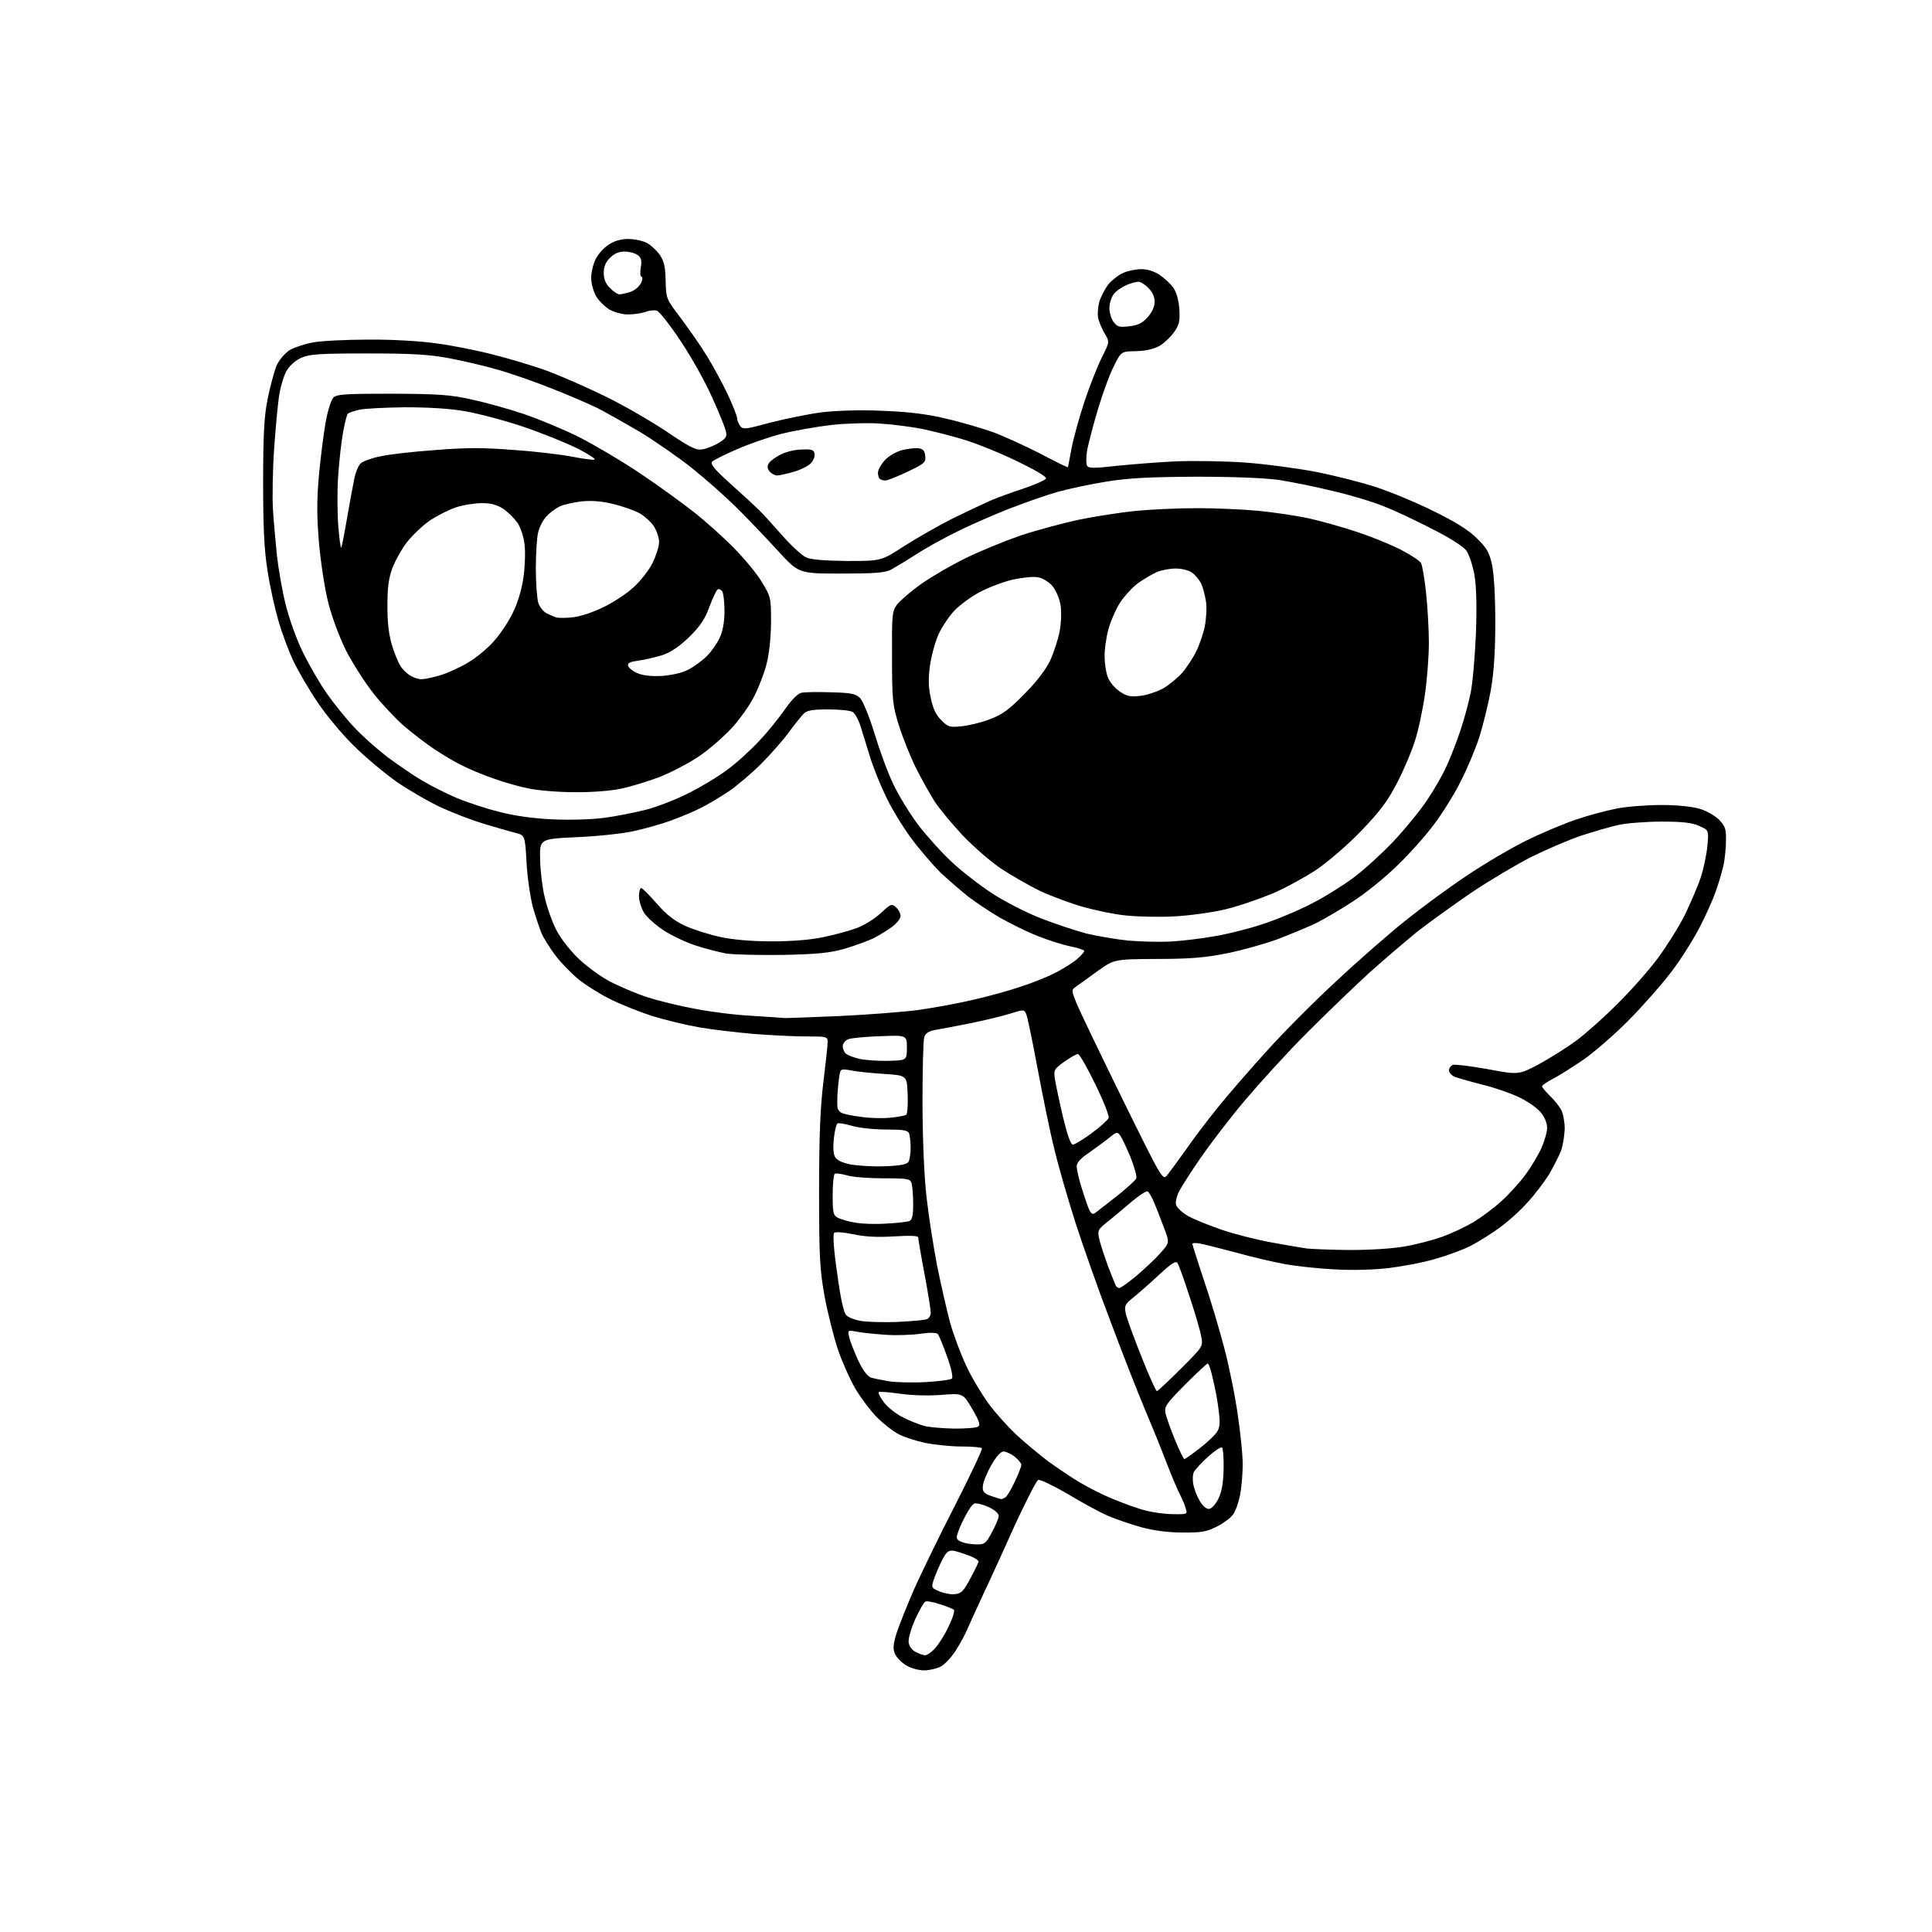 <?xml version="1.0" encoding="UTF-8" standalone="no"?>
<svg 
  version="1.1" 
  xmlns="http://www.w3.org/2000/svg" 
  xmlns:xlink="http://www.w3.org/1999/xlink" 
  xmlns:svg="http://www.w3.org/2000/svg"
  xmlns:rdf="http://www.w3.org/1999/02/22-rdf-syntax-ns#"
  xmlns:cc="http://creativecommons.org/ns#"
  xmlns:dc="http://purl.org/dc/elements/1.1/"
  viewBox="0 0 768 768"
  width="768"
  height="768"
>
<style>svg {background-color: white; }</style>"
<path stroke="none" fill="black" fill-rule="evenodd" d="M367.3,664.0C365.2,664.0 362.0,663.1 360.2,662.0C358.4,660.9 356.4,658.9 355.8,657.5C354.9,655.4 355.0,653.8 356.4,649.2C357.4,646.1 360.5,638.4 363.2,632.1C366.0,625.9 373.3,610.7 379.6,598.5C385.8,586.3 390.7,576.0 390.3,575.7C390.0,575.3 386.3,575.0 382.1,575.0C377.9,575.0 371.5,574.3 367.9,573.6C364.2,572.8 359.5,571.3 357.4,570.2C355.2,569.1 351.3,566.1 348.7,563.5C346.1,560.9 342.2,555.7 340.0,552.0C337.8,548.2 334.7,541.2 333.0,536.2C331.4,531.3 329.0,521.9 327.8,515.4C325.9,504.8 325.6,500.1 325.6,473.5C325.6,451.3 326.1,440.0 327.3,430.2C328.2,422.8 329.0,415.7 329.0,414.4C329.0,412.0 328.8,412.0 320.2,412.0C315.4,412.0 306.1,411.5 299.5,411.0C292.9,410.4 283.2,409.3 278.0,408.4C272.8,407.5 264.2,405.4 259.0,403.8C253.8,402.1 246.1,399.0 242.0,396.9C237.9,394.8 232.2,391.2 229.5,388.9C226.8,386.6 222.8,382.5 220.7,379.7C218.6,376.9 216.2,373.0 215.3,371.1C214.5,369.1 212.9,364.4 211.8,360.5C210.8,356.6 209.6,348.7 209.3,342.7C208.7,332.0 208.7,332.0 204.6,331.0C202.3,330.4 196.7,328.8 192.1,327.4C187.5,326.0 179.9,323.1 175.4,321.0C170.8,318.9 163.0,314.4 158.0,311.0C153.0,307.5 145.2,301.0 140.6,296.4C136.0,291.9 129.5,284.1 126.2,279.1C122.8,274.1 118.5,266.7 116.6,262.7C114.7,258.7 112.0,251.4 110.6,246.5C109.2,241.6 107.2,232.7 106.3,226.6C105.0,218.3 104.6,209.5 104.6,191.5C104.6,172.8 105.0,165.5 106.4,158.5C107.4,153.6 109.0,147.7 109.9,145.4C111.0,143.0 113.2,140.5 115.1,139.2C117.0,138.1 121.2,136.7 124.5,136.1C127.8,135.5 137.7,135.0 146.5,135.0C155.5,134.9 167.4,135.6 173.5,136.5C179.6,137.3 189.7,139.3 196.2,141.0C202.6,142.6 212.3,145.5 217.7,147.5C223.1,149.5 233.3,154.0 240.5,157.5C247.7,161.0 258.6,167.3 264.9,171.5C274.7,178.1 276.7,179.1 279.4,178.6C281.1,178.3 284.0,177.1 285.8,176.0C288.7,174.2 289.1,173.5 288.5,171.3C288.2,169.8 285.7,163.7 283.0,157.8C280.4,151.9 274.8,141.9 270.6,135.6C266.4,129.3 262.2,123.9 261.1,123.5C260.1,123.2 258.1,123.4 256.6,124.0C255.1,124.5 252.0,125.0 249.7,125.0C247.3,125.0 244.1,124.1 242.2,123.0C240.4,121.9 238.1,119.6 237.0,117.8C235.9,115.9 235.0,112.7 235.0,110.5C235.0,108.3 235.8,104.9 236.8,103.0C237.7,101.1 240.0,98.5 241.9,97.3C244.1,95.8 246.8,95.0 249.7,95.0C252.1,95.0 255.4,95.7 257.0,96.5C258.6,97.3 260.9,99.4 262.2,101.2C264.0,103.9 264.5,105.9 264.6,111.7C264.8,118.8 264.8,118.8 270.8,126.7C274.0,131.0 278.7,137.7 281.0,141.5C283.4,145.4 287.1,152.2 289.2,156.6C291.3,161.1 293.0,165.4 293.0,166.2C293.0,167.0 293.6,168.4 294.2,169.3C295.4,170.8 296.3,170.7 306.2,168.0C312.1,166.5 321.3,164.6 326.6,163.9C332.6,163.2 341.8,162.9 350.9,163.3C361.2,163.7 368.6,164.6 376.0,166.4C381.8,167.7 390.2,170.2 394.8,171.8C399.3,173.5 407.8,177.4 413.7,180.4C419.5,183.5 424.4,185.9 424.5,185.7C424.6,185.6 425.2,182.3 425.9,178.5C426.6,174.7 428.9,166.3 431.0,159.9C433.1,153.5 436.3,145.5 438.0,142.1C441.1,135.9 441.1,135.9 439.2,132.7C438.1,130.9 437.0,128.2 436.6,126.7C436.2,125.2 436.4,122.2 437.0,120.0C437.6,117.9 439.3,114.7 440.7,112.9C442.2,111.2 444.9,109.1 446.7,108.4C448.5,107.6 451.7,107.0 453.8,107.0C456.2,107.0 459.0,107.9 461.0,109.3C462.8,110.5 465.2,112.7 466.3,114.2C467.6,116.0 468.5,119.0 468.8,122.7C469.1,127.5 468.8,129.1 466.8,131.9C465.5,133.8 462.9,136.3 461.1,137.4C458.8,138.7 455.6,139.5 451.6,139.6C445.7,139.7 445.7,139.7 442.9,145.3C441.3,148.3 438.5,155.9 436.6,162.2C434.7,168.4 432.8,175.9 432.2,178.7C431.7,181.5 431.7,184.4 432.1,185.1C432.7,186.2 435.0,186.2 443.7,185.2C449.6,184.6 460.4,183.7 467.5,183.4C474.6,183.1 487.2,183.3 495.3,183.9C503.4,184.5 516.0,186.2 523.2,187.6C530.4,189.0 541.0,191.7 546.9,193.6C552.7,195.5 563.1,199.8 569.9,203.2C578.3,207.3 583.8,210.7 587.0,213.9C591.0,217.8 592.0,219.5 593.1,224.5C593.9,228.2 594.4,237.1 594.4,247.5C594.4,259.3 593.8,267.6 592.6,274.5C591.6,280.0 589.5,288.4 588.0,293.2C586.4,298.0 583.1,305.9 580.6,310.7C578.2,315.6 573.5,323.1 570.2,327.5C567.0,331.9 560.3,339.4 555.4,344.1C550.5,348.9 542.7,355.2 538.0,358.2C533.3,361.3 526.8,365.1 523.5,366.8C520.2,368.4 513.2,371.3 508.0,373.3C502.8,375.2 493.6,377.8 487.5,379.0C479.0,380.7 472.7,381.2 459.7,381.2C442.9,381.3 442.9,381.3 436.2,386.1C432.5,388.8 428.7,391.5 427.7,392.2C425.9,393.5 425.9,393.7 427.8,398.5C428.9,401.3 437.1,418.3 446.0,436.5C462.2,469.4 462.2,469.4 464.1,467.0C465.2,465.6 468.5,461.1 471.5,456.9C474.4,452.7 480.0,445.3 483.9,440.5C487.7,435.7 496.3,425.8 503.0,418.4C509.6,411.0 522.1,398.4 530.8,390.4C539.4,382.3 551.9,371.4 558.5,366.1C565.1,360.8 576.1,352.7 582.9,348.2C589.7,343.6 600.2,337.4 606.2,334.4C612.2,331.4 621.2,327.6 626.2,325.9C631.1,324.2 638.6,322.2 642.7,321.4C646.8,320.6 654.8,320.0 660.4,320.0C666.5,320.0 672.6,320.6 675.6,321.5C678.4,322.3 681.8,324.3 683.4,325.9C685.8,328.4 686.2,329.6 686.1,334.3C686.1,337.2 685.6,341.7 685.1,344.1C684.5,346.5 683.2,351.1 682.1,354.2C681.0,357.4 678.1,363.9 675.6,368.7C673.1,373.5 668.1,381.5 664.4,386.3C660.8,391.1 653.2,399.7 647.7,405.3C642.1,411.0 633.9,418.1 629.5,421.2C625.1,424.2 619.6,427.7 617.2,428.9C614.9,430.1 613.0,431.4 613.0,431.8C613.0,432.3 614.4,433.9 616.1,435.6C617.8,437.2 619.8,439.7 620.6,441.2C621.4,442.7 622.0,446.1 622.0,448.7C621.9,451.3 621.3,455.2 620.6,457.3C619.8,459.3 617.7,463.5 615.9,466.6C614.0,469.7 610.1,474.9 607.1,478.1C604.2,481.4 599.0,486.0 595.6,488.4C592.3,490.8 587.2,493.9 584.3,495.4C581.5,496.8 575.3,499.1 570.7,500.4C566.1,501.8 557.6,503.4 551.9,504.1C545.7,504.8 537.1,505.0 530.5,504.6C524.5,504.3 515.8,503.4 511.3,502.6C506.7,501.8 497.7,499.7 491.3,497.9C484.8,496.2 478.3,494.5 476.8,494.3C475.2,494.0 474.0,494.1 474.0,494.5C474.0,494.9 476.0,501.1 478.4,508.4C480.9,515.6 484.5,527.7 486.5,535.2C488.5,542.7 491.0,554.9 492.0,562.2C493.1,569.5 494.0,578.5 494.0,582.1C494.0,585.8 493.5,591.2 493.0,594.1C492.4,597.1 491.2,600.6 490.2,602.0C489.2,603.4 486.2,605.6 483.6,606.9C479.6,608.9 477.4,609.3 470.0,609.2C464.4,609.2 458.4,608.4 453.7,607.1C449.6,606.0 443.6,603.9 440.3,602.5C437.1,601.1 429.9,597.2 424.3,593.8C418.6,590.5 413.4,588.0 412.7,588.3C412.0,588.6 407.9,596.6 403.5,606.1C399.2,615.7 393.7,627.8 391.2,633.0C388.8,638.2 385.9,644.5 384.8,647.0C383.8,649.5 381.5,653.7 379.8,656.3C378.1,658.9 375.5,661.7 373.9,662.5C372.4,663.3 369.4,664.0 367.3,664.0zM367.8,658.0C368.5,658.0 370.3,656.8 371.7,655.2C373.1,653.7 375.6,649.8 377.1,646.5C378.7,643.3 379.6,640.3 379.2,639.9C378.8,639.6 376.3,638.5 373.6,637.7C370.9,636.8 368.3,636.3 367.8,636.7C367.2,637.0 365.4,640.2 363.8,643.7C362.2,647.3 361.0,651.4 361.2,652.8C361.4,654.4 362.5,655.9 364.0,656.7C365.4,657.4 367.1,658.0 367.8,658.0zM379.5,633.7C382.1,633.5 383.0,632.6 385.7,627.5C387.5,624.2 389.0,621.1 389.0,620.7C389.0,620.3 387.5,619.3 385.8,618.6C384.0,617.9 381.3,617.0 379.8,616.6C377.6,616.1 376.7,616.5 375.5,618.4C374.6,619.8 373.0,623.2 371.9,626.0C370.0,631.1 370.0,631.1 373.2,632.5C375.0,633.3 377.9,633.9 379.5,633.7zM388.1,613.9C391.4,614.0 391.9,613.6 394.3,609.1C395.8,606.4 397.0,603.5 397.0,602.6C397.0,601.6 395.3,600.1 392.8,599.0C390.6,598.0 388.1,597.4 387.3,597.7C386.5,598.0 384.9,600.3 383.6,602.9C382.3,605.4 380.9,608.5 380.6,609.8C380.0,611.5 380.4,612.2 382.2,612.9C383.5,613.5 386.1,613.9 388.1,613.9zM466.3,601.9C471.9,602.0 472.1,601.9 471.4,599.8C471.1,598.5 470.0,595.9 469.0,594.0C468.0,592.1 465.6,586.3 463.6,581.2C461.7,576.1 457.8,566.6 455.1,560.2C452.4,553.8 446.3,538.3 441.6,525.7C436.8,513.2 430.5,495.3 427.5,486.0C424.5,476.6 420.7,463.5 419.1,456.7C417.4,450.0 414.5,435.7 412.5,425.0C410.5,414.3 408.5,404.5 408.0,403.3C407.1,401.2 407.1,401.2 401.3,403.0C398.1,404.0 391.0,405.7 385.5,406.8C380.0,407.9 373.8,409.1 371.8,409.4C369.2,409.9 367.9,410.7 367.4,412.3C367.0,413.5 366.7,425.5 366.7,439.0C366.8,454.2 367.4,468.5 368.4,476.6C369.2,483.8 371.1,495.7 372.5,503.1C374.0,510.5 376.3,520.5 377.6,525.5C379.0,530.5 381.9,538.3 384.1,542.9C386.2,547.5 390.3,554.3 393.0,558.0C395.8,561.8 400.8,567.3 404.0,570.3C407.3,573.4 412.9,578.0 416.4,580.7C420.0,583.3 425.7,587.2 429.1,589.2C432.4,591.2 438.5,594.3 442.5,595.9C446.6,597.6 452.3,599.7 455.2,600.4C458.1,601.2 463.1,601.9 466.3,601.9zM480.8,599.8C481.7,599.6 483.4,597.8 484.4,595.6C485.7,592.9 486.3,589.4 486.4,584.0C486.5,579.7 486.2,575.9 485.8,575.4C485.4,575.0 482.9,576.7 480.3,579.0C477.6,581.4 475.1,584.2 474.6,585.1C474.1,586.1 474.0,588.4 474.4,590.2C474.7,592.0 475.9,595.0 477.0,596.8C478.3,598.9 479.7,600.0 480.8,599.8zM398.0,595.9C398.3,596.0 399.0,595.6 399.7,595.2C400.3,594.8 402.0,592.0 403.4,589.0C404.8,586.0 406.0,583.0 406.0,582.3C406.0,581.7 404.8,580.2 403.4,579.1C401.9,577.9 399.9,577.0 398.9,577.0C397.8,577.0 396.0,579.0 394.0,582.5C392.3,585.5 390.8,589.2 390.7,590.7C390.5,593.0 391.1,593.6 394.0,594.7C395.9,595.3 397.7,595.9 398.0,595.9zM470.8,580.0C471.1,580.0 473.8,578.1 476.8,575.8C479.8,573.5 482.9,570.5 483.7,569.3C484.9,567.6 485.1,565.6 484.5,561.2C484.2,558.1 483.2,552.5 482.3,548.8C481.5,545.0 480.5,542.0 480.1,542.0C479.8,542.0 475.7,545.8 471.1,550.4C463.5,558.1 462.8,559.1 463.3,561.8C463.7,563.5 465.4,568.3 467.1,572.4C468.8,576.6 470.5,580.0 470.8,580.0zM379.5,567.9C383.9,567.9 388.1,567.6 388.8,567.1C389.8,566.5 389.3,564.9 386.5,560.1C382.8,553.8 382.8,553.8 374.1,554.5C368.7,554.9 362.3,554.7 357.6,554.0C353.3,553.4 349.6,553.1 349.3,553.4C349.0,553.7 349.9,555.5 351.4,557.5C352.9,559.4 356.3,562.2 359.1,563.5C361.8,564.9 365.7,566.4 367.7,566.9C369.8,567.4 375.1,567.8 379.5,567.9zM459.9,553.0C460.2,553.0 464.5,549.0 469.4,544.1C478.2,535.3 478.3,535.2 477.5,531.3C477.2,529.2 475.1,522.1 472.9,515.5C470.8,508.9 468.6,502.9 468.1,502.1C467.4,501.1 465.8,502.1 460.9,506.6C457.4,509.9 452.8,513.9 450.6,515.7C447.1,518.5 446.9,519.1 447.5,522.1C447.9,524.0 450.7,531.7 453.7,539.2C456.7,546.8 459.5,553.0 459.9,553.0zM368.0,549.4C373.2,549.1 377.9,548.5 378.4,548.0C378.9,547.5 378.2,544.0 376.5,539.3C375.0,535.0 373.3,531.0 372.9,530.4C372.3,529.7 370.1,529.6 365.8,530.2C362.3,530.7 356.1,530.9 352.0,530.6C347.9,530.3 342.8,529.8 340.7,529.4C336.9,528.7 336.9,528.7 337.6,531.6C337.9,533.2 339.6,537.3 341.1,540.7C343.0,544.7 344.8,547.1 346.2,547.6C347.4,548.0 350.7,548.6 353.5,549.1C356.2,549.5 362.8,549.7 368.0,549.4zM356.6,525.5C362.2,525.2 367.5,524.8 368.4,524.4C369.3,524.1 370.0,522.9 370.0,521.9C370.0,520.8 368.9,513.8 367.5,506.4C366.1,499.0 365.0,492.4 365.0,491.9C365.0,491.2 361.6,491.1 355.2,491.5C348.4,491.9 343.6,491.6 339.0,490.6C335.2,489.8 332.1,489.6 331.6,490.1C331.0,490.6 331.4,496.7 332.8,506.2C334.1,516.0 335.4,521.9 336.4,522.8C337.2,523.7 339.9,524.7 342.2,525.1C344.6,525.5 351.1,525.7 356.6,525.5zM445.0,512.0C445.5,512.0 448.5,509.8 451.7,507.2C454.9,504.5 459.2,500.5 461.2,498.2C465.0,494.0 465.0,494.0 462.6,487.8C461.3,484.3 459.6,479.9 458.7,477.9C457.9,475.9 456.8,474.0 456.2,473.6C455.7,473.3 452.8,475.2 449.7,477.8C446.7,480.4 442.4,484.0 440.2,485.7C436.4,488.8 436.2,489.1 437.0,492.7C437.5,494.8 439.1,499.6 440.5,503.5C442.0,507.3 443.4,510.8 443.6,511.2C443.9,511.6 444.5,512.0 445.0,512.0zM536.1,496.9C544.4,496.9 553.1,496.4 558.3,495.5C563.0,494.7 569.8,492.9 573.4,491.6C577.0,490.3 582.5,487.7 585.6,485.9C588.7,484.0 593.8,480.3 596.8,477.5C599.8,474.8 604.0,470.2 606.2,467.2C608.4,464.3 611.2,459.6 612.6,456.7C613.9,453.8 615.0,450.1 615.0,448.3C615.0,446.4 614.0,444.0 612.4,442.1C611.0,440.4 607.1,437.7 603.7,436.1C600.3,434.5 593.7,432.2 589.0,431.1C584.3,429.9 579.5,428.5 578.2,428.0C577.0,427.5 576.0,426.3 576.0,425.5C576.0,424.6 576.7,423.7 577.5,423.3C578.4,423.0 584.6,423.8 591.4,425.0C603.7,427.3 603.7,427.3 611.8,423.0C616.2,420.6 622.9,416.4 626.7,413.6C630.4,410.8 637.8,404.3 643.0,399.0C648.3,393.8 655.5,385.6 659.1,380.8C662.6,376.0 667.4,368.4 669.7,363.8C671.9,359.2 674.8,352.6 676.0,349.0C677.2,345.4 678.4,339.7 678.7,336.3C679.3,330.0 679.3,330.0 675.4,328.3C672.5,327.0 668.7,326.6 660.5,326.6C654.5,326.6 646.8,327.2 643.5,327.9C640.2,328.6 633.5,330.6 628.5,332.2C623.5,333.9 614.7,337.7 608.8,340.6C602.9,343.6 592.1,350.0 584.8,354.9C577.5,359.9 567.8,366.9 563.2,370.5C558.7,374.2 550.1,381.5 544.2,386.8C538.3,392.2 527.3,402.8 519.6,410.5C512.0,418.1 500.9,430.3 494.8,437.5C488.8,444.6 480.9,455.0 477.1,460.5C473.3,466.0 469.5,472.0 468.6,473.8C467.7,475.6 467.2,478.0 467.5,479.0C467.9,480.1 470.0,482.1 472.3,483.4C474.6,484.7 480.6,487.1 485.5,488.8C490.4,490.5 499.4,492.8 505.5,493.9C511.6,495.0 517.9,496.1 519.5,496.3C521.1,496.5 528.6,496.8 536.1,496.9zM352.2,486.4C356.5,486.2 360.6,485.7 361.5,485.4C362.6,484.9 363.0,483.2 363.0,478.6C363.0,475.3 362.7,471.6 362.4,470.5C361.9,468.6 361.1,468.4 351.2,468.4C345.3,468.4 338.7,467.9 336.6,467.2C334.4,466.6 332.3,466.3 331.8,466.6C331.4,466.9 331.0,470.7 331.0,475.0C331.0,482.1 331.2,483.1 333.1,484.1C334.3,484.7 337.3,485.6 339.9,486.0C342.4,486.5 348.0,486.7 352.2,486.4zM435.3,482.2C436.0,481.7 439.8,478.7 443.8,475.6C447.8,472.4 451.4,469.2 451.7,468.4C452.0,467.6 450.9,463.8 449.4,460.0C447.8,456.2 446.0,452.3 445.3,451.4C444.2,449.8 443.8,449.9 440.8,452.4C439.0,453.8 435.4,456.5 432.8,458.3C429.6,460.4 428.0,462.2 428.0,463.6C428.0,464.8 428.9,468.9 430.1,472.6C431.3,476.4 432.6,480.3 433.2,481.3C433.8,482.5 434.5,482.8 435.3,482.2zM351.8,463.6C357.7,463.4 360.4,462.9 361.1,461.9C361.6,461.1 362.0,458.6 362.0,456.3C362.0,454.0 361.7,451.5 361.4,450.6C360.9,449.3 359.1,449.0 352.1,449.0C347.2,449.0 341.1,448.3 338.5,447.5C335.8,446.7 333.3,446.3 332.9,446.6C332.5,446.8 331.8,449.4 331.5,452.4C331.1,455.7 331.2,458.6 331.9,459.8C332.6,461.2 334.7,462.2 338.2,462.9C341.1,463.4 347.2,463.8 351.8,463.6zM426.5,455.0C427.2,455.0 430.5,453.0 433.9,450.5C437.3,448.0 440.3,445.3 440.7,444.4C441.0,443.6 438.6,437.5 435.4,431.0C432.2,424.4 429.1,419.0 428.5,419.0C427.8,419.0 425.4,420.4 423.0,422.1C418.9,425.1 418.8,425.3 419.4,429.3C419.8,431.6 421.2,438.3 422.6,444.2C424.3,451.1 425.6,455.0 426.5,455.0zM354.0,444.3C357.0,444.0 359.9,443.5 360.3,443.1C360.7,442.6 361.0,439.0 360.8,434.9C360.5,427.5 360.5,427.5 351.5,426.9C346.6,426.6 340.6,426.0 338.3,425.5C334.1,424.8 334.1,424.8 333.6,428.1C333.3,430.0 333.0,433.1 332.9,435.0C332.8,436.9 332.8,439.2 332.9,440.1C332.9,441.0 333.8,442.1 334.8,442.5C335.7,442.9 339.2,443.6 342.5,444.0C345.8,444.5 351.0,444.6 354.0,444.3zM353.0,421.7C360.5,421.5 360.5,421.5 360.5,416.5C360.5,411.5 360.5,411.5 350.0,411.9C344.2,412.1 338.5,412.6 337.2,413.1C336.0,413.6 335.0,414.8 335.0,415.9C335.0,416.9 335.6,418.3 336.3,418.9C337.1,419.5 339.4,420.4 341.6,420.9C343.7,421.4 348.9,421.8 353.0,421.7zM312.0,404.7C312.8,404.7 322.5,404.4 333.5,403.9C344.5,403.4 358.7,402.3 365.0,401.5C371.3,400.6 381.2,398.8 387.0,397.4C392.8,396.1 401.1,393.8 405.5,392.3C409.9,390.9 416.0,388.5 419.1,386.9C422.2,385.4 426.1,382.9 427.9,381.5C429.6,380.0 431.0,378.5 431.0,378.0C431.0,377.6 428.5,376.8 425.5,376.2C422.5,375.6 416.5,373.7 412.3,372.0C408.0,370.3 401.4,367.0 397.5,364.8C393.6,362.5 388.0,358.8 385.0,356.5C382.0,354.1 377.0,349.8 373.9,346.9C370.9,343.9 365.6,337.8 362.2,333.2C358.8,328.6 354.3,321.2 352.2,316.7C350.0,312.2 347.4,305.6 346.2,302.0C345.1,298.4 343.4,292.9 342.4,289.7C341.5,286.5 339.9,283.5 338.9,283.0C337.9,282.4 333.5,282.0 329.1,282.0C323.0,282.0 320.8,282.4 319.5,283.7C318.6,284.6 316.0,287.8 313.7,290.9C311.5,294.0 306.5,299.7 302.6,303.6C298.7,307.5 292.8,312.5 289.5,314.7C286.2,316.9 281.2,319.9 278.5,321.2C275.8,322.6 270.3,324.9 266.4,326.3C262.5,327.7 255.7,329.6 251.4,330.5C247.0,331.4 237.0,332.5 229.0,332.8C214.5,333.5 214.5,333.5 214.7,341.7C214.8,346.2 215.6,352.9 216.5,356.5C217.3,360.2 219.2,365.7 220.7,368.8C222.3,372.2 225.8,376.9 229.4,380.5C232.8,383.9 238.6,388.1 242.5,390.2C246.4,392.2 253.0,395.0 257.3,396.4C261.6,397.8 270.1,399.9 276.2,401.0C282.3,402.2 292.5,403.5 298.9,403.8C305.3,404.2 311.2,404.6 312.0,404.7zM311.0,379.6C301.4,379.7 291.3,379.5 288.5,379.0C285.8,378.5 280.4,377.1 276.7,375.9C272.9,374.7 267.2,372.0 263.9,369.9C260.7,367.8 257.1,364.6 256.0,362.8C254.9,361.0 254.0,358.0 254.0,356.2C254.0,354.5 254.4,353.0 254.9,353.0C255.3,353.0 258.1,355.8 261.1,359.2C265.0,363.7 268.0,366.0 272.5,368.1C275.9,369.6 282.2,371.6 286.5,372.5C291.7,373.6 298.9,374.2 307.0,374.2C314.8,374.2 322.4,373.6 327.4,372.5C331.8,371.6 337.7,370.0 340.6,368.9C343.6,367.8 347.9,365.1 350.2,362.9C354.1,359.3 354.5,359.1 356.2,360.7C357.2,361.6 358.0,363.1 358.0,364.1C358.0,365.1 356.5,367.0 354.8,368.3C353.0,369.7 349.6,371.7 347.4,372.9C345.1,374.0 339.9,375.9 335.9,377.1C329.9,378.8 325.2,379.3 311.0,379.6zM465.0,374.3C469.1,374.1 476.8,373.2 482.0,372.3C487.2,371.5 496.1,369.3 501.8,367.4C507.4,365.6 516.2,361.9 521.2,359.3C526.2,356.8 533.7,352.1 537.9,349.0C542.1,345.9 549.2,339.4 553.8,334.6C558.4,329.7 564.4,322.4 567.2,318.2C570.0,314.1 573.6,307.8 575.1,304.4C576.7,300.9 579.2,294.5 580.6,290.2C582.0,286.0 583.8,279.4 584.6,275.5C585.4,271.6 586.3,261.1 586.7,252.0C587.1,240.9 586.9,233.1 586.1,228.5C585.4,224.7 584.0,220.4 582.9,218.9C581.7,217.2 576.3,213.8 569.2,210.2C562.8,206.9 554.1,202.8 549.9,201.2C545.8,199.5 536.8,196.8 529.9,195.2C523.1,193.5 513.5,191.6 508.5,190.8C502.8,190.0 490.6,189.5 475.5,189.5C457.6,189.6 448.6,190.0 440.1,191.4C433.8,192.4 424.8,194.3 420.2,195.6C415.6,196.9 406.6,200.1 400.2,202.6C393.7,205.2 384.4,209.3 379.5,211.8C374.6,214.2 367.5,218.2 363.8,220.6C360.1,223.0 355.7,225.6 354.1,226.5C351.7,227.7 347.5,228.0 334.3,228.0C317.5,228.0 317.5,228.0 309.1,218.8C304.4,213.7 297.1,206.0 292.8,201.8C288.5,197.5 280.6,190.5 275.1,186.1C269.7,181.8 260.3,175.3 254.4,171.7C248.4,168.2 240.8,163.9 237.5,162.2C234.2,160.6 226.1,157.1 219.5,154.5C213.0,151.9 203.3,148.5 198.0,147.0C192.8,145.5 184.0,143.4 178.5,142.4C170.7,140.9 163.6,140.5 146.0,140.5C127.0,140.5 122.9,140.8 119.8,142.2C117.7,143.1 115.2,145.3 114.1,147.1C113.0,148.8 111.7,153.0 111.1,156.4C110.5,159.7 109.6,169.5 109.0,178.0C108.4,186.5 108.2,197.6 108.5,202.5C108.8,207.4 109.6,215.8 110.1,221.0C110.7,226.2 112.2,235.0 113.6,240.5C115.0,246.1 118.0,254.5 120.6,259.7C123.1,264.7 127.3,272.0 130.0,275.8C132.7,279.6 137.4,285.5 140.6,288.9C143.7,292.3 149.8,297.7 154.1,301.0C158.4,304.2 164.7,308.5 168.0,310.4C171.4,312.4 177.3,315.4 181.3,317.1C185.3,318.8 192.8,321.3 198.0,322.6C204.3,324.3 211.6,325.3 219.5,325.7C226.5,326.0 235.1,325.8 240.2,325.1C244.9,324.5 252.3,323.0 256.7,321.9C261.0,320.8 268.6,317.9 273.5,315.4C278.4,313.0 285.5,308.7 289.1,306.0C292.8,303.3 298.5,298.1 301.8,294.5C305.2,291.0 309.7,285.3 312.0,282.0C314.5,278.4 317.0,275.8 318.5,275.4C319.8,275.1 325.2,275.0 330.4,275.2C338.3,275.4 340.3,275.8 341.9,277.5C343.0,278.6 345.6,284.9 347.6,291.5C349.6,298.1 352.9,307.2 355.1,311.7C357.2,316.2 361.7,323.5 365.0,327.9C368.3,332.2 374.3,338.9 378.3,342.6C382.2,346.3 389.6,352.0 394.5,355.2C399.4,358.4 408.2,362.9 413.9,365.1C419.6,367.3 427.7,370.0 431.9,371.1C436.1,372.1 443.6,373.4 448.5,373.9C453.4,374.3 460.9,374.5 465.0,374.3zM466.4,364.3C460.4,364.6 451.9,364.4 447.5,363.9C443.1,363.5 435.5,361.9 430.5,360.5C425.6,359.1 417.8,356.2 413.3,354.1C408.8,351.9 401.9,347.9 397.8,345.2C393.8,342.5 387.0,336.6 382.7,332.1C378.5,327.6 373.5,321.6 371.6,318.7C369.8,315.9 366.4,309.8 364.1,305.3C361.9,300.8 358.8,293.1 357.3,288.3C354.8,280.2 354.6,278.1 354.6,261.3C354.5,244.4 354.6,243.0 356.6,240.3C357.8,238.8 362.0,235.1 366.1,232.2C370.2,229.3 378.1,224.7 383.8,221.9C389.5,219.1 399.3,215.1 405.6,212.9C411.9,210.8 422.4,208.0 428.8,206.6C435.2,205.3 445.4,203.7 451.4,203.1C457.4,202.5 468.5,202.0 476.0,202.0C483.5,202.0 494.6,202.5 500.6,203.1C506.6,203.7 515.5,205.0 520.5,206.1C525.5,207.2 534.2,209.7 539.9,211.6C545.6,213.5 553.4,216.7 557.2,218.7C561.0,220.7 564.5,223.0 564.9,223.9C565.4,224.8 566.3,230.1 566.9,235.8C567.5,241.4 568.0,250.4 568.0,255.6C568.0,260.8 567.3,270.2 566.4,276.3C565.5,282.5 563.7,290.9 562.3,295.0C561.0,299.1 557.8,306.6 555.2,311.5C551.6,318.5 548.4,322.7 541.0,330.4C535.5,336.1 528.0,342.5 523.2,345.8C518.6,348.8 510.8,353.1 505.8,355.2C500.8,357.3 492.4,360.2 487.0,361.5C481.4,362.8 472.6,364.0 466.4,364.3zM228.2,314.9C221.8,314.9 213.6,314.2 210.0,313.4C206.4,312.7 200.1,310.9 196.0,309.4C191.9,308.0 186.2,305.6 183.5,304.2C180.8,302.9 175.8,299.9 172.5,297.7C169.2,295.5 163.9,291.4 160.6,288.6C157.4,285.8 151.9,280.0 148.5,275.7C145.1,271.4 140.2,263.7 137.6,258.7C135.0,253.5 131.9,245.2 130.5,239.6C129.1,234.2 127.5,223.5 126.8,215.8C125.9,204.9 125.9,199.0 126.8,188.7C127.5,181.4 128.7,171.9 129.5,167.6C130.3,163.2 131.6,159.0 132.5,158.1C133.8,156.7 137.2,156.5 155.8,156.5C174.4,156.6 178.9,156.9 187.5,158.8C193.0,160.0 202.4,162.6 208.3,164.6C214.2,166.6 224.1,170.7 230.3,173.8C236.5,177.0 247.4,183.4 254.5,188.2C261.7,193.0 271.3,200.0 276.0,203.7C280.7,207.4 287.9,213.9 292.0,218.1C296.1,222.3 301.1,228.3 303.0,231.6C306.4,237.2 306.5,237.7 306.5,247.4C306.4,253.7 305.8,259.9 304.7,264.0C303.8,267.6 301.6,273.3 299.8,276.8C298.1,280.3 294.0,286.0 290.8,289.5C287.5,293.0 281.6,298.2 277.5,300.9C273.4,303.6 266.5,307.2 262.1,308.9C257.6,310.6 250.8,312.7 246.9,313.5C242.8,314.4 235.0,315.0 228.2,314.9zM382.3,288.7C385.2,288.4 390.2,287.2 393.5,285.9C398.2,284.2 401.1,282.1 407.0,276.1C411.8,271.3 415.6,266.4 417.4,262.7C418.9,259.4 420.6,254.2 421.2,251.1C421.8,247.9 422.0,243.3 421.6,240.7C421.2,238.0 419.8,234.8 418.4,233.0C417.0,231.4 414.5,229.8 412.7,229.5C410.9,229.1 406.3,229.6 402.6,230.4C398.8,231.3 393.0,233.5 389.6,235.3C386.3,237.0 381.8,240.3 379.6,242.5C377.5,244.7 374.6,248.9 373.2,251.9C371.8,254.9 370.3,260.5 369.7,264.4C369.0,269.6 369.0,273.1 370.0,277.4C370.8,281.6 372.1,284.3 374.2,286.3C376.9,289.0 377.5,289.2 382.3,288.7zM453.4,276.6C456.0,276.3 460.1,274.9 462.5,273.6C464.8,272.2 468.1,269.5 469.9,267.5C471.6,265.5 474.1,261.8 475.4,259.2C476.7,256.6 478.3,252.0 478.9,249.1C479.5,246.1 479.8,241.6 479.4,239.1C479.0,236.5 478.1,233.3 477.4,231.8C476.6,230.3 475.0,228.4 473.8,227.6C472.6,226.7 469.7,226.0 467.4,226.0C465.1,226.0 461.7,226.6 459.9,227.4C458.0,228.2 454.7,230.2 452.4,231.8C450.2,233.4 447.0,236.9 445.2,239.6C443.5,242.3 441.4,247.2 440.5,250.5C439.7,253.7 439.0,258.5 439.1,261.0C439.1,263.5 439.6,267.1 440.3,269.0C441.0,271.0 443.0,273.4 445.0,274.8C447.9,276.8 449.3,277.1 453.4,276.6zM167.6,270.0C168.7,270.0 172.1,269.3 175.1,268.4C178.1,267.5 183.1,265.2 186.2,263.3C189.4,261.4 194.0,257.6 196.4,254.8C198.9,252.0 202.3,246.9 203.9,243.5C205.8,239.6 207.4,234.4 208.1,229.4C208.7,225.1 208.9,219.2 208.5,216.3C208.2,213.4 206.9,209.6 205.7,207.8C204.4,206.0 201.9,203.5 200.1,202.3C197.7,200.7 195.2,200.0 191.7,200.0C188.9,200.0 184.3,200.7 181.5,201.6C178.7,202.5 173.9,204.9 170.9,206.9C168.0,208.9 163.9,212.8 161.8,215.5C159.7,218.2 157.1,222.9 156.0,225.8C154.5,229.8 154.0,233.5 154.0,240.9C154.0,248.0 154.6,252.6 156.0,257.1C157.1,260.6 158.8,264.5 159.8,265.6C160.7,266.8 162.4,268.2 163.5,268.8C164.6,269.4 166.4,270.0 167.6,270.0zM263.0,268.7C267.0,268.4 271.1,267.5 273.6,266.2C275.9,265.0 279.2,262.6 281.0,260.8C282.8,259.0 285.1,255.7 286.1,253.5C287.3,251.0 288.0,247.1 288.0,243.0C288.0,239.4 287.6,235.9 287.1,235.1C286.6,234.4 285.8,234.0 285.3,234.3C284.7,234.7 283.3,237.8 282.0,241.2C280.3,246.0 278.4,248.8 274.1,253.1C270.2,256.9 266.8,259.2 263.4,260.4C260.7,261.2 256.4,262.3 253.8,262.6C250.3,263.1 249.3,263.6 249.7,264.7C250.0,265.6 251.7,266.9 253.4,267.6C255.4,268.5 258.8,268.9 263.0,268.7zM227.5,245.4C230.3,245.2 235.7,243.4 239.6,241.5C243.6,239.6 249.1,236.0 251.8,233.5C254.6,231.0 258.0,226.6 259.4,223.8C260.8,220.9 262.0,217.2 262.0,215.5C262.0,213.7 261.0,210.8 259.8,209.0C258.5,207.2 255.9,204.9 254.0,203.9C252.1,202.9 247.6,201.3 244.0,200.4C239.6,199.3 235.5,198.9 231.3,199.3C227.9,199.7 223.8,200.6 222.3,201.4C220.8,202.2 218.4,203.9 217.2,205.3C215.9,206.7 214.4,209.5 213.9,211.7C213.4,213.8 213.0,220.3 213.0,226.1C213.0,231.9 213.5,238.1 214.0,239.7C214.6,241.4 216.1,243.2 217.3,243.8C218.5,244.4 220.2,245.1 221.0,245.4C221.8,245.7 224.8,245.7 227.5,245.4zM336.9,223.0C350.3,223.0 350.3,223.0 359.4,217.1C364.4,213.9 373.0,209.0 378.5,206.2C384.0,203.5 390.8,200.3 393.5,199.1C396.2,197.9 402.3,195.7 406.9,194.2C411.6,192.6 415.6,190.8 415.8,190.2C416.0,189.4 411.1,186.6 403.6,183.0C396.7,179.7 387.2,175.9 382.6,174.6C378.0,173.2 370.8,171.4 366.6,170.5C362.4,169.7 355.0,168.7 350.2,168.4C345.4,168.0 336.6,168.3 330.7,168.9C324.7,169.6 315.6,171.2 310.5,172.5C305.4,173.8 297.5,176.6 292.9,178.6C288.3,180.6 283.9,182.8 283.2,183.4C282.2,184.4 283.6,186.2 290.7,192.6C295.5,196.9 300.6,201.6 302.0,203.0C303.4,204.4 307.4,208.8 311.0,212.9C314.6,217.0 318.9,220.9 320.5,221.6C322.5,222.5 328.1,222.9 336.9,223.0zM135.6,217.7C135.9,217.5 136.9,212.1 138.0,205.7C139.1,199.4 140.4,192.3 140.9,190.0C141.4,187.6 142.5,185.0 143.4,184.2C144.2,183.4 147.7,182.1 151.2,181.4C154.7,180.6 164.5,179.5 173.1,178.9C185.3,177.9 192.3,177.9 204.6,178.9C213.4,179.5 223.8,180.8 227.8,181.6C231.9,182.4 235.7,182.9 236.3,182.7C237.0,182.5 233.9,180.5 229.4,178.2C224.9,176.0 215.3,172.1 207.9,169.6C200.5,167.1 190.2,164.4 185.0,163.5C179.0,162.4 170.2,161.9 161.0,161.9C153.0,162.0 144.8,162.4 142.7,162.9C140.6,163.4 138.6,164.1 138.3,164.4C137.9,164.7 137.1,168.0 136.4,171.7C135.7,175.5 134.8,183.5 134.4,189.6C134.0,195.6 134.1,204.5 134.5,209.4C134.9,214.2 135.4,217.9 135.6,217.7zM351.9,191.0C351.1,191.0 350.0,190.7 349.7,190.3C349.3,190.0 349.0,188.9 349.0,187.9C349.0,186.9 350.1,184.8 351.5,183.2C352.9,181.5 355.8,179.8 358.3,179.0C360.7,178.4 363.8,178.0 365.1,178.2C366.9,178.4 367.6,179.2 367.8,181.3C368.1,183.8 367.5,184.3 360.8,187.5C356.8,189.4 352.8,191.0 351.9,191.0zM308.9,189.0C308.0,189.0 306.7,188.3 305.9,187.4C305.0,186.3 304.9,185.3 305.6,184.2C306.2,183.2 308.3,181.7 310.3,180.7C312.4,179.6 316.1,178.7 318.7,178.7C322.6,178.5 323.5,178.8 323.8,180.3C324.0,181.3 323.4,183.0 322.4,184.1C321.5,185.1 318.4,186.7 315.7,187.5C312.9,188.3 309.9,189.0 308.9,189.0zM448.9,129.7C452.3,129.3 454.1,128.5 456.2,126.1C458.0,124.1 459.0,121.8 459.0,119.9C459.0,118.1 458.1,116.0 456.5,114.5C455.2,113.1 453.4,112.0 452.5,112.0C451.6,112.0 449.4,112.6 447.6,113.4C445.8,114.2 443.5,115.8 442.6,117.1C441.7,118.4 441.0,120.8 441.0,122.5C441.0,124.2 441.7,126.6 442.6,127.9C444.1,129.9 444.9,130.2 448.9,129.7zM246.3,117.0C247.1,117.0 249.1,116.5 250.7,116.0C252.4,115.4 254.2,113.8 254.8,112.5C255.5,111.1 255.5,110.0 255.0,110.0C254.5,110.0 254.4,108.4 254.7,106.4C255.2,103.5 254.9,102.4 253.5,101.4C252.4,100.6 250.1,100.0 248.3,100.0C246.0,100.0 244.1,100.8 242.5,102.5C240.8,104.1 240.0,106.0 240.0,108.5C240.0,111.0 240.8,112.9 242.5,114.5C243.8,115.9 245.5,117.0 246.3,117.0z" />

</svg>